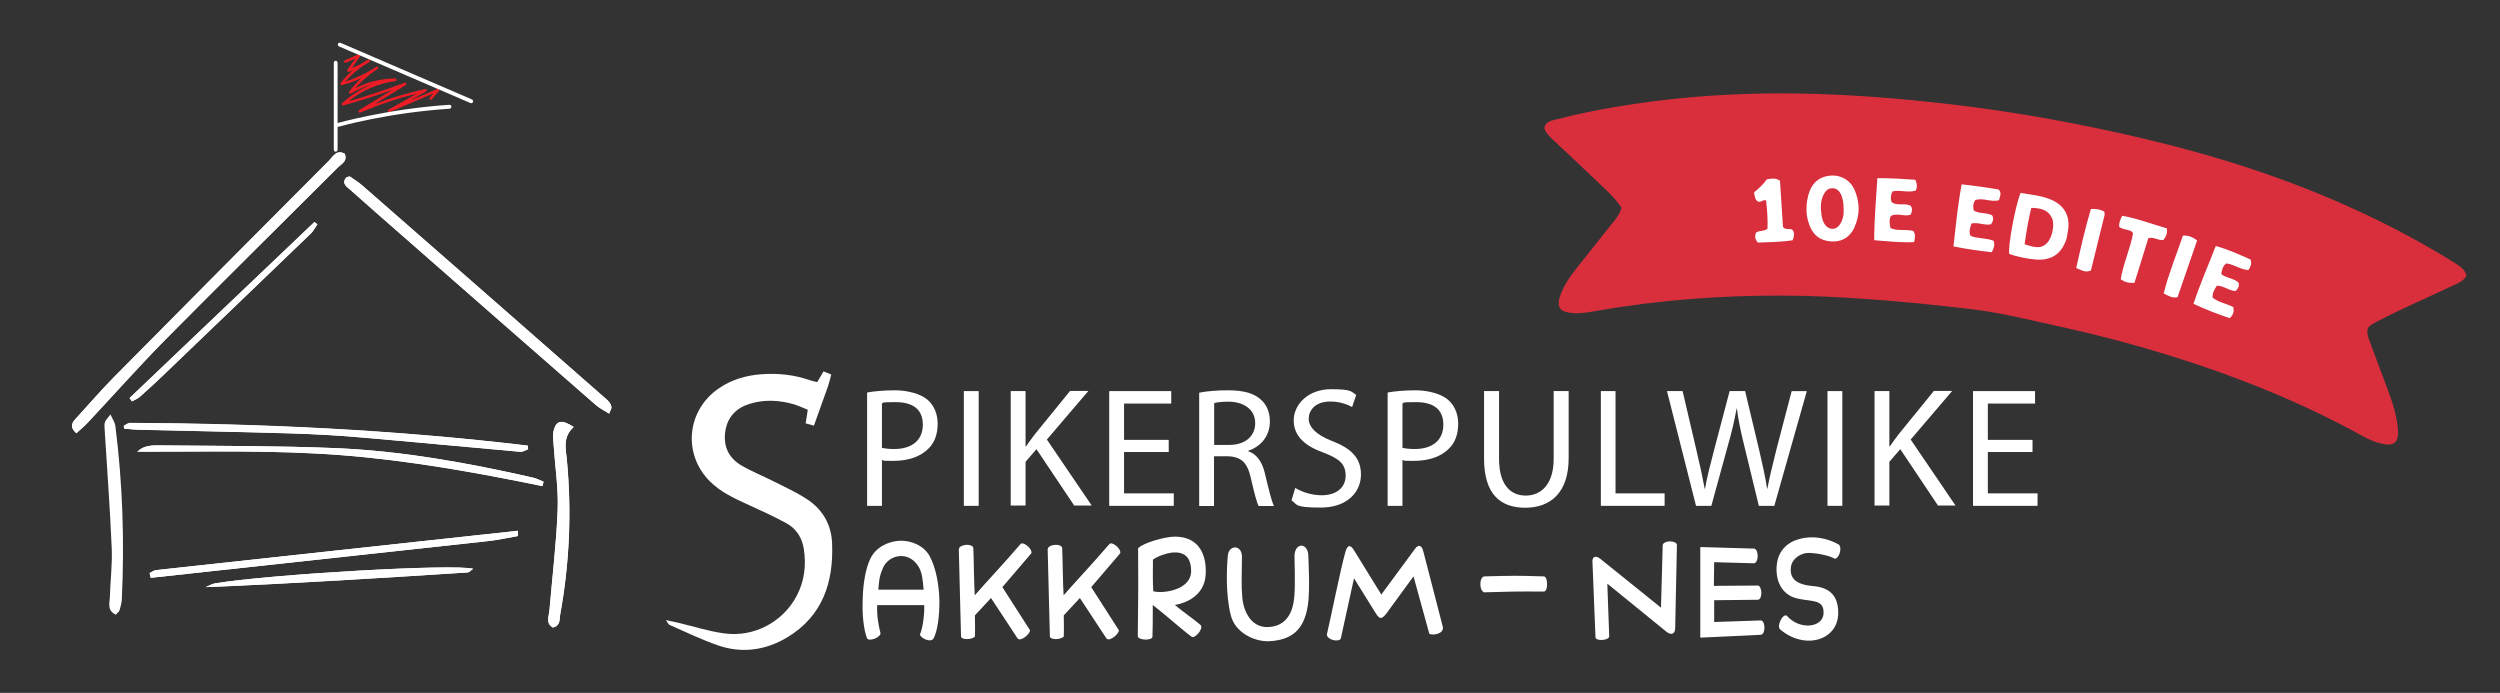 <?xml version="1.0" encoding="UTF-8"?>
<svg id="Laag_1" data-name="Laag 1" xmlns="http://www.w3.org/2000/svg" version="1.1" viewBox="0 0 1584 439">
  <rect x="0" y="0" width="1584" height="439" fill="#333333" stroke="none"/>
  <defs>
    <style>
      .cls-1 {
        fill: #ed1c24;
      }

      .cls-1, .cls-2, .cls-3 {
        stroke-width: 0px;
      }

      .cls-2 {
        fill: #d92e3c;
      }

      .cls-3 {
        fill: #fff;
      }
    </style>
  </defs>
  <rect class="cls-3" x="1047" y="87" width="262" height="91"/>
  <rect class="cls-3" x="1240" y="113" width="262" height="91" rx="12.4" ry="12.4" transform="translate(104.6 -390.1) rotate(16.8)"/>
  <path class="cls-3" d="M510.5,268c.5-3.2.9-5.4,1.3-8.4-2.9-1.1-5.7-2.5-8.7-3.4-9.2-2.7-18.6-3.2-27.9-.4-8.6,2.6-14.2,8.3-15.6,17.2-1.5,9.2,1.8,16.9,9.8,21.7,6.6,3.9,13.8,6.8,20.6,10.2,7.1,3.6,14.4,6.9,21,11.2,10,6.4,15.7,16,16.2,27.9,1.1,24.9-6,46.4-28.5,59.9-13.6,8.1-28.6,10.3-43.8,5-10.5-3.6-20.6-8.6-30.8-13-.5-.2-.8-1.1-2.2-3,3.5.8,5.7,1.2,7.9,1.7,9.7,2.3,19.2,5.4,29,6.7,18.8,2.7,37.3-7.2,46-23.8,4.9-9.3,6.1-19.4,4.5-29.7-1.1-7-4.7-12.8-10.9-16.2-8.2-4.5-16.8-8.4-25.4-12.3-8.4-3.8-16.7-7.8-23.3-14.4-17.3-17.4-14.5-45,5.7-58.8,8.3-5.7,17.5-8.3,27.3-9,10.3-.7,20.3.3,30.1,3.7,1.6.6,3.3.9,5,1.3,1.4-2.3,2.6-4.4,4-6.8,1.6.6,3.1,1.2,4.9,2-.8,2.8-1.3,5.2-2.1,7.5-2.9,8.2-5.8,16.3-8.9,24.9-2-.6-3.5-1-5.4-1.5Z"/>
  <g>
    <path class="cls-3" d="M555.8,383.4c-.4,7.1,1.1,13.8,2,17.4.9,2.6-6.5,5.9-8.4,3.8-2.2-5.7-3.2-15.2-2.8-24.8.2-9.7,1.8-19.3,4.7-25.5,3.4-7.4,11-11.2,18.7-11.7,7.6-.2,15.3,3.1,19,9.7,4,7.4,6,18.2,6.2,28.2.1,10.2-1.3,19.6-3.7,24-1.6,3-8.6-.2-8.6-2.6,1.5-3.1,2.9-11.4,2.7-18.5h-29.8ZM585.2,373.6c-.5-5.3-.7-11-3.6-15.2-6.6-9.8-18.4-6.5-21.9.9-3,6.6-2.6,9.3-3.2,14.3h28.7Z"/>
    <path class="cls-3" d="M607.6,347.9c0-2.9,8.2-3.9,9.1-.8.4,10.3.4,22,.9,30.1,6.3-7.3,19.1-20.9,29.1-32.6,1.7-1.5,7.4,2.9,6.8,5.9l-18.4,21.5,17.5,27.3c.2,2.2-5.7,7.4-7.8,5.3l-16.9-25.7-10.2,11c0,4.1.2,7.2,0,13.4-1.9,2.2-9,2.2-8.8-.2l-1.4-55.1Z"/>
    <path class="cls-3" d="M663.9,347.9c0-2.9,8.2-3.9,9.1-.8.4,10.3.4,22,.9,30.1,6.3-7.3,19.1-20.9,29.1-32.6,1.7-1.5,7.4,2.9,6.8,5.9l-18.4,21.5,17.5,27.3c.2,2.2-5.7,7.4-7.8,5.3l-16.9-25.7-10.2,11c0,4.1.2,7.2,0,13.4-1.9,2.2-9,2.2-8.8-.2l-1.4-55.1Z"/>
    <path class="cls-3" d="M744.7,340c15.3.2,20,11.9,19.2,24.4-.9,13-12.5,17.8-19.5,18.9,4.9,4.2,12.7,9.5,16.4,12.8,1.8,2.4-3.7,8.6-5.7,7.4-5.3-3.8-17.1-14.3-24.7-20.2,0,9.3,0,14.5-.2,20.2-.4,2.6-9.3,2.2-9.3-.5l.2-19.6c.2-14.9,0-23.4,0-36,3.1-3.4,16.8-7.4,23.5-7.4ZM754.7,361.5c-.2-9.6-5.3-12-12.2-11.4-3.5.5-8.8,2.1-12,4.5,0,10.3-.2,11.4.2,20,5.6,1.7,24.2-.5,24-13Z"/>
    <path class="cls-3" d="M828.7,383.2c-2.4,16.9-11.4,22.6-25.3,23.1-9.6,0-20.8-5.9-23.5-16.2-3.4-13.2-2.7-29.6-2-37.5.2-7.6,9.4-8,9,.8-.2,11-.4,17.8.2,25,.3,5.5,3.8,19.6,16.7,18.9,14.7-.8,16-15.1,16.4-20.8.5-7.1,0-23.1,0-23.8-.2-8.5,7.6-9.4,8.7-1.7,0,1.1,1.3,22.6-.2,32.3Z"/>
    <path class="cls-3" d="M914.2,397.3c.3,2.1-1.1,3.5-3.1,4.2-2,.6-4.5.8-5.5,0l-10-36.3-17.1,23.4c-3.1,4-4.4,3.8-6.8,0l-13.8-22.2-8.4,38.3c-1.6,2.4-8.8.6-8.8-2.7,2.3-9.6,8.6-41.2,11.7-52.1,1.2-4.5,3.1-5.4,5.7-.9l17.1,27.7,21.6-29.3c1.5-1.9,3.9-2.9,5.1,2.3l12.3,47.6Z"/>
    <path class="cls-3" d="M940.1,375.2c-1.7-1-2.3-3.4-2.1-5.7,0-2.2,1.1-4.1,2.4-4.3,19.2-.5,20.8-.5,37.6,0,1.6,0,2.2,2.4,2.2,4.6.2,2.4-.6,4.9-1.9,5-17.9-.1-21.6,0-38.3.5Z"/>
    <path class="cls-3" d="M1052.4,385l1.1-39.8c.9-2.9,8.6-2.9,9,0l-1.1,52.7c0,3.5-2.2,5-5.5,2.4l-37.5-30.5,1.2,33.4c0,2.6-8.7,3.3-8.7.5l-1.9-47.2c-.5-3.9,2.1-4.8,5-2.4l38.5,31Z"/>
    <path class="cls-3" d="M1077.3,404.1v-57.5l34.3,1c2.9,1.1,2.7,8.8-.2,9.3l-25.3-.7-.2,15,27.8-.2c2.4-.2,3.5,7.7.4,9l-28,.3v13.8l29.6-1c2.9.2,3.1,8.6,0,9.1l-38.4,1.8Z"/>
    <path class="cls-3" d="M1164.7,388.7c-.3,17.2-21.4,23.3-36.9,10-2.2-2.2,1.8-10.2,4.3-8.6,8,9.3,22.9,7.7,23.3-1.4.4-9.1-7.1-7.4-16.3-9.4-11.1-2.4-14.4-12.8-13.3-21.7,1-8.9,7-14.3,14.7-16.2,7.8-2.1,17-.7,24.7,3.7,2.4,2.9-.7,9.7-2.9,8.8-4.3-2.4-13.8-3.9-17.8-3.5-3.8.5-9.1,3.5-9.8,9-.6,5.7,1.5,10.8,13.7,11.9,10.2.8,16.5,5.5,16.3,17.5Z"/>
  </g>
  <g>
    <path class="cls-3" d="M218.4,97.4c-5.2-2.9-7.4,1.9-10,4.5-45.5,45.6-90.8,91.2-136.1,137-8.3,8.4-16,17.3-23.9,26-2.3,2.6-4.8,5.2,0,9.6,2.5-2.3,5-4.4,7.3-6.8,16.3-17.4,32.2-35.3,48.9-52.3,36.3-36.7,73-72.9,109.5-109.3,2.3-2.3,6.2-3.8,4.4-8.7Z"/>
    <path class="cls-3" d="M386,262.1c1.1-2.8,1.3-3.1,1.4-3.4,0-.3.2-.7,0-1-.2-.7-.3-1.4-.7-1.9-.6-.9-1.2-1.7-2-2.4-51.7-45.4-103.5-90.7-155.3-136-2.3-2-5-3.6-7.5-5.4-.2-.2-.7,0-1,0-.3,0-.6.2-1.4.5-3.3,3.8.3,5.9,2.7,8,10.8,9.7,21.8,19.2,32.7,28.8,40.8,35.8,81.7,71.6,122.6,107.3,2.4,2.1,5.3,3.5,8.6,5.6Z"/>
    <path class="cls-3" d="M343.7,308c.2-.9.5-1.9.7-2.8-2.3-.9-4.5-2.1-6.8-2.6-41.5-9.4-83.3-17-125.9-18.7-36.9-1.5-73.9-1.3-110.9-1.7-4.8,0-9.8.1-13.8,4,43.2,0,86.3-1.1,129.4,2.2,42.9,3.4,85.1,11,127.3,19.6Z"/>
    <path class="cls-3" d="M78.4,269.8c0,.6.2,1.2.3,1.8,2.9.2,5.8.6,8.7.7,31.8.8,63.7,1.3,95.5,2.3,14.9.4,29.7,1.2,44.6,2.5,34.1,2.9,68.1,6.2,102.2,9.2,1.6.1,3.3-1,4.9-1.6,0-.8-.2-1.6-.2-2.3-83.7-10-167.7-13.9-252-14.4-1.3,0-2.7,1.2-4,1.9Z"/>
    <path class="cls-3" d="M94.8,363.1c.2,1,.5,2,.7,3,71.3-7.8,142.7-15.5,214-23.3,6.1-.7,12.2-2,18.3-3.1.2,0,.4-.5.4-.8,0-.3,0-.7,0-2.6-76.5,8.3-152.9,16.6-229.2,24.9-1.5.2-2.8,1.3-4.2,1.9Z"/>
    <path class="cls-3" d="M363.5,270.6c-7.4-4.9-10.9-4.3-12.6,1.7-.8,2.9-.4,6.1-.2,9.2.9,13.8,3.1,27.6,2.6,41.3-.8,21.3-3.4,42.6-5.2,63.8-.3,3.8-2.6,8.2,2.1,11,5-1.1,4.2-5.3,4.7-8.4,5.9-32.4,7.3-65.1,4.2-97.9-.7-7-2.7-14.5,4.3-20.7Z"/>
    <path class="cls-3" d="M299.8,360.4c-12-3.3-127.9,3.4-163.4,9.2-2.1.3-4.1,1.6-6.1,2.4,55.6-2.3,110.8-5.8,166-9.3,1,0,2-1.3,3.5-2.3Z"/>
    <path class="cls-3" d="M82.1,252.2c.5.7,1,1.4,1.5,2.1,1.6-.9,3.5-1.6,4.9-2.8,5.2-4.6,10.3-9.2,15.2-14,31.2-29.9,62.3-59.7,93.4-89.7,1.6-1.6,2.7-3.8,4-5.7-.6-.5-1.3-.9-1.9-1.4-39,37.2-78,74.3-117.1,111.5Z"/>
    <path class="cls-3" d="M218.4,97.4c1.9,4.8-2.1,6.4-4.4,8.7-36.5,36.5-73.2,72.7-109.5,109.3-16.8,17-32.6,34.9-48.9,52.3-2.2,2.4-4.8,4.5-7.3,6.8-4.7-4.4-2.3-7.1,0-9.6,7.9-8.7,15.7-17.6,23.9-26,45.3-45.8,90.6-91.4,136.1-137,2.6-2.6,4.8-7.4,10-4.5Z"/>
    <path class="cls-3" d="M386,262.1c-3.3-2.1-6.2-3.5-8.6-5.6-40.9-35.7-81.7-71.5-122.6-107.3-10.9-9.6-21.9-19.1-32.7-28.8-2.4-2.1-6-4.2-2.7-8,.8-.3,1.1-.4,1.4-.5.3,0,.8-.2,1,0,2.5,1.8,5.2,3.4,7.5,5.4,51.8,45.3,103.6,90.6,155.3,136,.8.7,1.4,1.5,2,2.4.4.6.5,1.3.7,1.9,0,.3,0,.7,0,1,0,.3-.2.6-1.4,3.4Z"/>
    <path class="cls-3" d="M343.7,308c-42.1-8.7-84.3-16.3-127.3-19.6-43.1-3.4-86.2-2.1-129.4-2.2,3.9-3.9,9-4.1,13.8-4,37,.4,74,.2,110.9,1.7,42.5,1.7,84.4,9.3,125.9,18.7,2.3.5,4.5,1.7,6.8,2.6-.2.9-.5,1.9-.7,2.8Z"/>
    <path class="cls-3" d="M78.4,269.8c1.3-.7,2.7-1.9,4-1.9,84.3.4,168.3,4.4,252,14.4,0,.8.2,1.6.2,2.3-1.7.6-3.4,1.7-4.9,1.6-34.1-3-68.1-6.3-102.2-9.2-14.8-1.3-29.7-2-44.6-2.5-31.8-.9-63.7-1.5-95.5-2.3-2.9,0-5.8-.4-8.7-.7,0-.6-.2-1.2-.3-1.8Z"/>
    <path class="cls-3" d="M94.8,363.1c1.4-.7,2.7-1.8,4.2-1.9,76.4-8.4,152.7-16.6,229.2-24.9,0,1.9,0,2.3,0,2.6,0,.3-.2.8-.4.8-6.1,1.1-12.1,2.4-18.3,3.1-71.3,7.8-142.7,15.6-214,23.3-.2-1-.5-2-.7-3Z"/>
    <path class="cls-3" d="M363.5,270.6c-7,6.2-5,13.7-4.3,20.7,3.1,32.8,1.7,65.5-4.2,97.9-.6,3.1.3,7.3-4.7,8.4-4.7-2.8-2.4-7.2-2.1-11,1.8-21.3,4.4-42.5,5.2-63.8.5-13.7-1.7-27.5-2.6-41.3-.2-3-.6-6.3.2-9.2,1.7-6,5.2-6.6,12.6-1.7Z"/>
    <path class="cls-3" d="M73.5,389.5c-5.9-2.7-4-7.3-3.9-11,.3-10.3,1.6-20.7,1.2-31-1.1-25.1-2.9-50.2-4.5-75.4-.3-4.6-.4-4.6,3.7-9.5,1.2,2.8,2.8,5,3.1,7.3,4.6,36.4,5.8,72.9,4.1,109.5-.1,2.4-.7,4.8-1.4,7.1-.2.9-1.2,1.5-2.4,3Z"/>
    <path class="cls-3" d="M299.8,360.4c-1.5,1-2.5,2.2-3.5,2.3-55.2,3.6-110.5,7.1-166,9.3,2-.8,4-2.1,6.1-2.4,35.5-5.8,151.4-12.5,163.4-9.2Z"/>
    <path class="cls-3" d="M82.1,252.2c39-37.2,78-74.3,117.1-111.5.6.5,1.3.9,1.9,1.4-1.3,1.9-2.4,4.1-4,5.7-31.1,29.9-62.2,59.8-93.4,89.7-5,4.8-10.1,9.4-15.2,14-1.4,1.2-3.2,1.9-4.9,2.8-.5-.7-1-1.4-1.5-2.1Z"/>
  </g>
  <path class="cls-1" d="M227.9,71.4c-.3,0-.6-.2-.7-.5-.2-.4,0-.9.3-1.1l21.2-12.9c-10.3,3.7-20.7,7-31.2,9.9-.4.1-.8,0-.9-.4s-.1-.8.2-1c5.5-5.1,12-9.2,19-11.9-4.7,1.3-9.3,3.3-13.5,5.8-.3.2-.8.1-1-.2-.3-.3-.3-.7,0-1.1,2.3-3,4.8-5.9,7.7-8.5-4,1.8-8.1,3.3-12.3,4.4-.3,0-.7,0-.9-.3s-.2-.7,0-1c2.2-2.9,4.8-5.5,7.6-7.9-.8.3-1.6.5-2.4.8-.3.1-.7,0-.9-.3-.2-.3-.2-.7,0-1l5.1-7.1-6,2.6c-.4.2-.9,0-1.1-.4-.2-.4,0-.9.4-1.1l8.7-3.8c.3-.2.7,0,1,.2.2.3.2.7,0,1l-5.3,7.5c2.1-.8,4.2-1.7,6.2-2.8,1.3-.9,2.7-1.8,4.1-2.5.4-.2.9,0,1.1.3.2.4.1.9-.2,1.1-1.3.9-2.7,1.8-4.2,2.6-4.1,2.8-7.9,6.2-11.2,9.9,6.2-1.9,12.1-4.6,17.6-8,.7-.5,1.4-.9,2.1-1.4.4-.2.9-.1,1.1.3.2.4.1.9-.2,1.1-.7.5-1.4.9-2.1,1.4-4.4,3-8.5,6.7-12,10.7,7.8-3.9,16.4-6,25.2-6.1h0c.4,0,.8.3.8.8,0,.4-.3.8-.7.9-10.8,1.4-21.2,5.9-29.7,12.8,12-3.4,24-7.4,35.6-11.8.4-.2.9,0,1,.4.2.4,0,.9-.3,1.1l-19.9,12.1c10.5-4,21.3-7.2,32.2-9.6.4,0,.8.1,1,.5.1.4,0,.8-.4,1l-10.4,5.9,17.5-7.4c.4-.2.8,0,1,.3.2.3.2.7,0,1l-4.6,5.3c-.3.4-.8.4-1.2,0-.3-.3-.4-.8,0-1.2l2.3-2.6-27.7,11.8c-.4.2-.9,0-1.1-.4-.2-.4,0-.9.3-1.1l18.1-10.2c-12.2,3-24.2,7-35.8,12-.1,0-.2,0-.3,0Z"/>
  <path class="cls-3" d="M212.7,96.1c-.7,0-1.2-.6-1.2-1.2v-55.2c0-.7.6-1.2,1.2-1.2s1.2.6,1.2,1.2v55.2c0,.7-.6,1.2-1.2,1.2Z"/>
  <path class="cls-3" d="M298.6,65.4c-.2,0-.3,0-.5-.1l-83.3-35.9c-.6-.3-.9-1-.7-1.6.3-.6,1-.9,1.6-.7l83.3,35.9c.6.3.9,1,.7,1.6-.2.5-.7.8-1.1.8Z"/>
  <path class="cls-3" d="M214.3,80.3c-.5,0-1-.4-1.2-.9-.2-.7.2-1.4.9-1.5.3,0,31.5-8.9,70.7-11.5.7,0,1.3.5,1.3,1.2,0,.7-.5,1.3-1.2,1.3-38.9,2.5-69.9,11.3-70.2,11.4-.1,0-.2,0-.3,0Z"/>
  <g>
    <path class="cls-3" d="M549.3,248.7c4.5-.8,10.5-1.4,18-1.4s16.1,2.2,20.4,6c4,3.5,6.4,8.7,6.4,15.2s-1.9,11.8-5.6,15.5c-5,5.3-13.1,8-22.2,8s-5.4-.1-7.5-.6v29.1h-9.4v-71.8ZM558.7,283.7c2,.5,4.6.8,7.8.8,11.3,0,18.2-5.5,18.2-15.5s-6.8-14.2-17.1-14.2-7.2.3-8.8.8v28.3Z"/>
    <path class="cls-3" d="M620.1,247.8v72.7h-9.4v-72.7h9.4Z"/>
    <path class="cls-3" d="M640.4,247.8h9.4v35h.3c1.9-2.8,3.9-5.4,5.7-7.8l22.2-27.3h11.6l-26.3,30.8,28.4,41.8h-11.1l-23.9-35.7-6.9,8v27.7h-9.4v-72.7Z"/>
    <path class="cls-3" d="M740.5,286.4h-28.3v26.2h31.5v7.9h-40.9v-72.7h39.3v7.9h-29.9v23h28.3v7.8Z"/>
    <path class="cls-3" d="M759.9,248.8c4.7-1,11.5-1.5,18-1.5,10,0,16.5,1.8,21,5.9,3.7,3.2,5.7,8.2,5.7,13.8,0,9.6-6,16-13.7,18.6v.3c5.6,1.9,9,7.1,10.7,14.7,2.4,10.1,4.1,17.1,5.6,20h-9.7c-1.2-2-2.8-8.3-4.9-17.4-2.2-10-6-13.8-14.6-14.1h-8.8v31.5h-9.4v-71.7ZM769.3,281.9h9.6c10,0,16.4-5.5,16.4-13.8s-6.8-13.5-16.7-13.6c-4.5,0-7.8.4-9.3.9v26.5Z"/>
    <path class="cls-3" d="M820.6,309.1c4.2,2.6,10.4,4.7,16.8,4.7,9.6,0,15.2-5.1,15.2-12.4s-3.9-10.7-13.7-14.5c-11.9-4.2-19.2-10.4-19.2-20.6s9.4-19.7,23.5-19.7,12.8,1.7,16.1,3.6l-2.6,7.7c-2.4-1.3-7.2-3.5-13.8-3.5-9.9,0-13.7,5.9-13.7,10.9s4.4,10.1,14.5,14c12.3,4.7,18.6,10.7,18.6,21.4s-8.3,20.9-25.5,20.9-14.7-2-18.5-4.6l2.4-7.9Z"/>
    <path class="cls-3" d="M879.1,248.7c4.5-.8,10.5-1.4,18-1.4s16.1,2.2,20.4,6c4,3.5,6.4,8.7,6.4,15.2s-1.9,11.8-5.6,15.5c-5,5.3-13.1,8-22.2,8s-5.4-.1-7.5-.6v29.1h-9.4v-71.8ZM888.5,283.7c2,.5,4.6.8,7.8.8,11.3,0,18.2-5.5,18.2-15.5s-6.8-14.2-17.1-14.2-7.2.3-8.8.8v28.3Z"/>
    <path class="cls-3" d="M949.8,247.8v43c0,16.3,7.2,23.2,16.9,23.2s17.7-7.1,17.7-23.2v-43h9.5v42.4c0,22.3-11.8,31.5-27.5,31.5s-26.1-8.5-26.1-31.1v-42.8h9.5Z"/>
    <path class="cls-3" d="M1014.2,247.8h9.4v64.8h31.1v7.9h-40.4v-72.7Z"/>
    <path class="cls-3" d="M1074.6,320.5l-18.4-72.7h9.9l8.6,36.8c2.2,9.1,4.1,18.1,5.4,25.1h.2c1.2-7.2,3.5-15.9,5.9-25.2l9.7-36.7h9.8l8.8,36.9c2,8.6,4,17.3,5.1,24.9h.2c1.5-8,3.6-16.1,5.8-25.1l9.6-36.7h9.6l-20.6,72.7h-9.8l-9.2-37.9c-2.3-9.3-3.8-16.4-4.7-23.7h-.2c-1.3,7.2-2.9,14.3-5.6,23.7l-10.4,37.9h-9.8Z"/>
    <path class="cls-3" d="M1167.3,247.8v72.7h-9.4v-72.7h9.4Z"/>
    <path class="cls-3" d="M1187.7,247.8h9.4v35h.3c1.9-2.8,3.9-5.4,5.7-7.8l22.2-27.3h11.6l-26.3,30.8,28.4,41.8h-11.1l-23.9-35.7-6.9,8v27.7h-9.4v-72.7Z"/>
    <path class="cls-3" d="M1287.8,286.4h-28.3v26.2h31.5v7.9h-40.9v-72.7h39.3v7.9h-29.9v23h28.3v7.8Z"/>
  </g>
  <g id="_78XunH" data-name="78XunH">
    <g>
      <path class="cls-2" d="M1554.9,166.3c-40-24.8-82.6-44-127.2-58.9-36.5-12.2-73.9-21.2-111.6-28.7-27.9-5.5-56-9.9-84.3-13.1-27.2-3.1-54.5-5.3-81.9-6.1-45.7-1.4-91.2,1.6-136.1,10-9.2,1.7-18.4,3.8-27.5,6.1-3.1.8-7,1.3-7.8,5.5.9,3.2,3.1,5.1,5.1,7.1,10.1,9.5,20.3,19,30.3,28.6,4.8,4.6,9.9,9.2,13.5,14.9-1.2,4.4-4,7.4-6.5,10.6-7.5,9.5-15.1,18.8-22.5,28.3-4.1,5.3-8,10.9-10.1,17.5-.8,2.6-1.3,5.2.6,7.9,2.1,1.7,4.9,2.1,7.8,2.4,5.4.4,10.6-.7,15.8-1.6,38.8-6.7,77.9-9.7,117.2-9.5,17.4,0,34.7.9,52.1,2.1,22.2,1.5,44.4,3.8,66.6,6.4,19.1,2.2,37.8,7,56.6,11.1,30.2,6.6,59.9,14.8,89.2,24.7,32.6,11,64.3,24.2,94.7,40.3,6.1,3.2,12,7.1,18.8,8.9,9.4,2.5,12.6-.3,11.5-10.1-.8-7.6-3-14.8-5.6-21.9-3.9-10.6-8-21-11.8-31.6-1.1-3-2.6-6.1-1.4-9.4,1.5-2.1,3.6-2.9,5.6-4,15.7-8.3,32.2-15.2,48.2-22.9,3.1-1.5,6.6-2.5,8.6-6.4-1.3-4.3-4.7-6.1-8-8.2ZM1135.9,152.2c-7.3,1.2-14.8,1.2-22.1,1.5-2-2.1-2-4.2-1.2-6.3,2.2-1.6,5-.6,7.3-2.5.2-5.9-.2-12-.9-17.9-2-.8-3.1,1.5-5.2.7-1.8-1.2-2.1-3.4-2.4-5.9,3-2.3,5.8-5,8.1-8.2,3-.5,5.4-1,8.3.9.6,9.7,1.3,19.8,1.9,29.3,1.9,2.4,4.5.4,6.2,2,1.1,1.8,1,3.7,0,6.2ZM1175,144.1c-2.5,5.4-6.9,8.7-12.9,8.9-6.5.1-11.9-2.2-14.9-8.6-2.6-5.6-3.1-11.3-2.2-17.3,1.5-9.2,5.7-14.3,13.1-15.6,7.2-1.3,14.1,2.1,17,8.9,3.3,7.8,3.5,15.9-.2,23.7ZM1212.6,153.4c-8.2.4-16.3-.5-25.1-1.2,0-13.3,1.2-26.1,2-39.3,8.7-.1,16.5.5,24.1,1,1.1,2.7,1.2,4.6.3,6.8-4.8,1.7-10-.6-14.8.6-1.2,2.3-1.4,4.4-.6,6.7,3.6,2.9,8.5.2,12.2,2.5,1.2,1.9.8,3.6-.1,5.5-4,1.5-8.4-1.3-12.5.8-1.3,2.5-.8,5.1-.3,7.7,4.8,2.2,9.9.4,14.5,1.9,1.5,2.1,1.1,4.2.5,6.9ZM1261.9,159.8c-7.7-.9-15.7-1.9-24.2-3.7,1.5-13.2,2.7-25.9,5.2-39.3,8.3.9,16.2,2,23.5,3.3,1.3,1.5,1.2,2.6,1,3.6-.2,1-.5,2-.8,3.1-5.1,1.6-10.1-1.8-15.1,0-1.3,1.9-1.6,4.1-.9,6.6,3.5,2.2,7.9,1.1,11.6,3,1.2,2.1.6,3.9-.7,5.7-4,.9-8-1.4-12.4-.5-.9,2.9-1.7,5.2-.6,7.8,4.6,2,10,1.2,14.7,3.2.7,2.5.3,4.6-1.3,7.3ZM1308.4,153.8c-2.8,6.6-7.7,10.3-15,10.7-4.6.3-14.3-1.4-20.3-3.6-1-4.3,3.5-29.3,7.1-38.7,6.8,1.2,13.5,1.7,19.8,4.5,8,3.6,11.5,10,10.4,18.7-.4,2.8-.8,5.7-1.9,8.3ZM1324.8,171.4c-3.7,1.6-6.2-.4-9.3-1.6,2.8-12.6,5.6-25,9.3-37.4,3.7-.2,6.2.4,8.5,1.7,0,.9.3,1.5.2,2-2.9,11.8-5.8,23.7-8.7,35.3ZM1370.9,152c-3.3.7-6-2.1-9.7-1.1-2.9,9.3-5.9,18.9-8.8,28.3-3.5.2-6-.3-8.7-2.3,1.6-9.9,6-19.2,7.8-29-.9-2-2.8-1.9-4.3-2.4-1.5-.5-3.2-.5-4.5-1.9-.2-2.4.7-4.4,1.9-6.9,9.7,1.7,19,5.3,28.3,8,.5,3.1-.5,5.2-2,7.1ZM1379.7,188.3c-3.5.7-5.7-.8-8.8-2.4,3.1-12.4,8-24.3,12.2-36.6,3.6-.3,6.2,1,9,3-4.2,12.2-8.3,24.2-12.4,36ZM1424.5,171.1c-5.1-.3-9.2-3.7-14-4.2-2.2,1.9-2.8,4.2-3.1,6.8,3.3,2.6,7.8,2.5,10.9,5.3.7,2.3-.3,3.9-1.8,5.4-4.2-.1-7.5-3.4-11.9-3.4-1.4,2.2-2.9,4.4-2.7,7.6,4.1,3.2,9,3.7,13.1,6,.6,2.7.1,4.9-2.3,7-7.5-2.6-15.1-5.4-22.9-9.1,4.1-12.5,9.3-24.2,14.1-36.6,8,2.1,15.1,5.5,22,8.5,1.1,2.9-.1,4.7-1.3,6.7Z"/>
      <path class="cls-2" d="M1287,131.7c-1.8,7.8-3.2,15.3-4.2,23.1,5.2,1.4,9.7,3.6,14.1-.7,3.3-3.3,5.2-11.8,3.2-16-2.4-5.1-7-6.3-13.1-6.4Z"/>
      <path class="cls-2" d="M1161.2,119.3c-2.8-.2-4.5,1.6-5.7,3.9-2.2,4.2-2,8.7-1.4,13.1.8,5.5,3.5,8.7,7,8.7,3.4,0,6.1-3.5,7-9.3.1-3.9.2-8.1-1.5-12.2-1-2.4-2.8-4.1-5.5-4.3Z"/>
    </g>
  </g>
</svg>